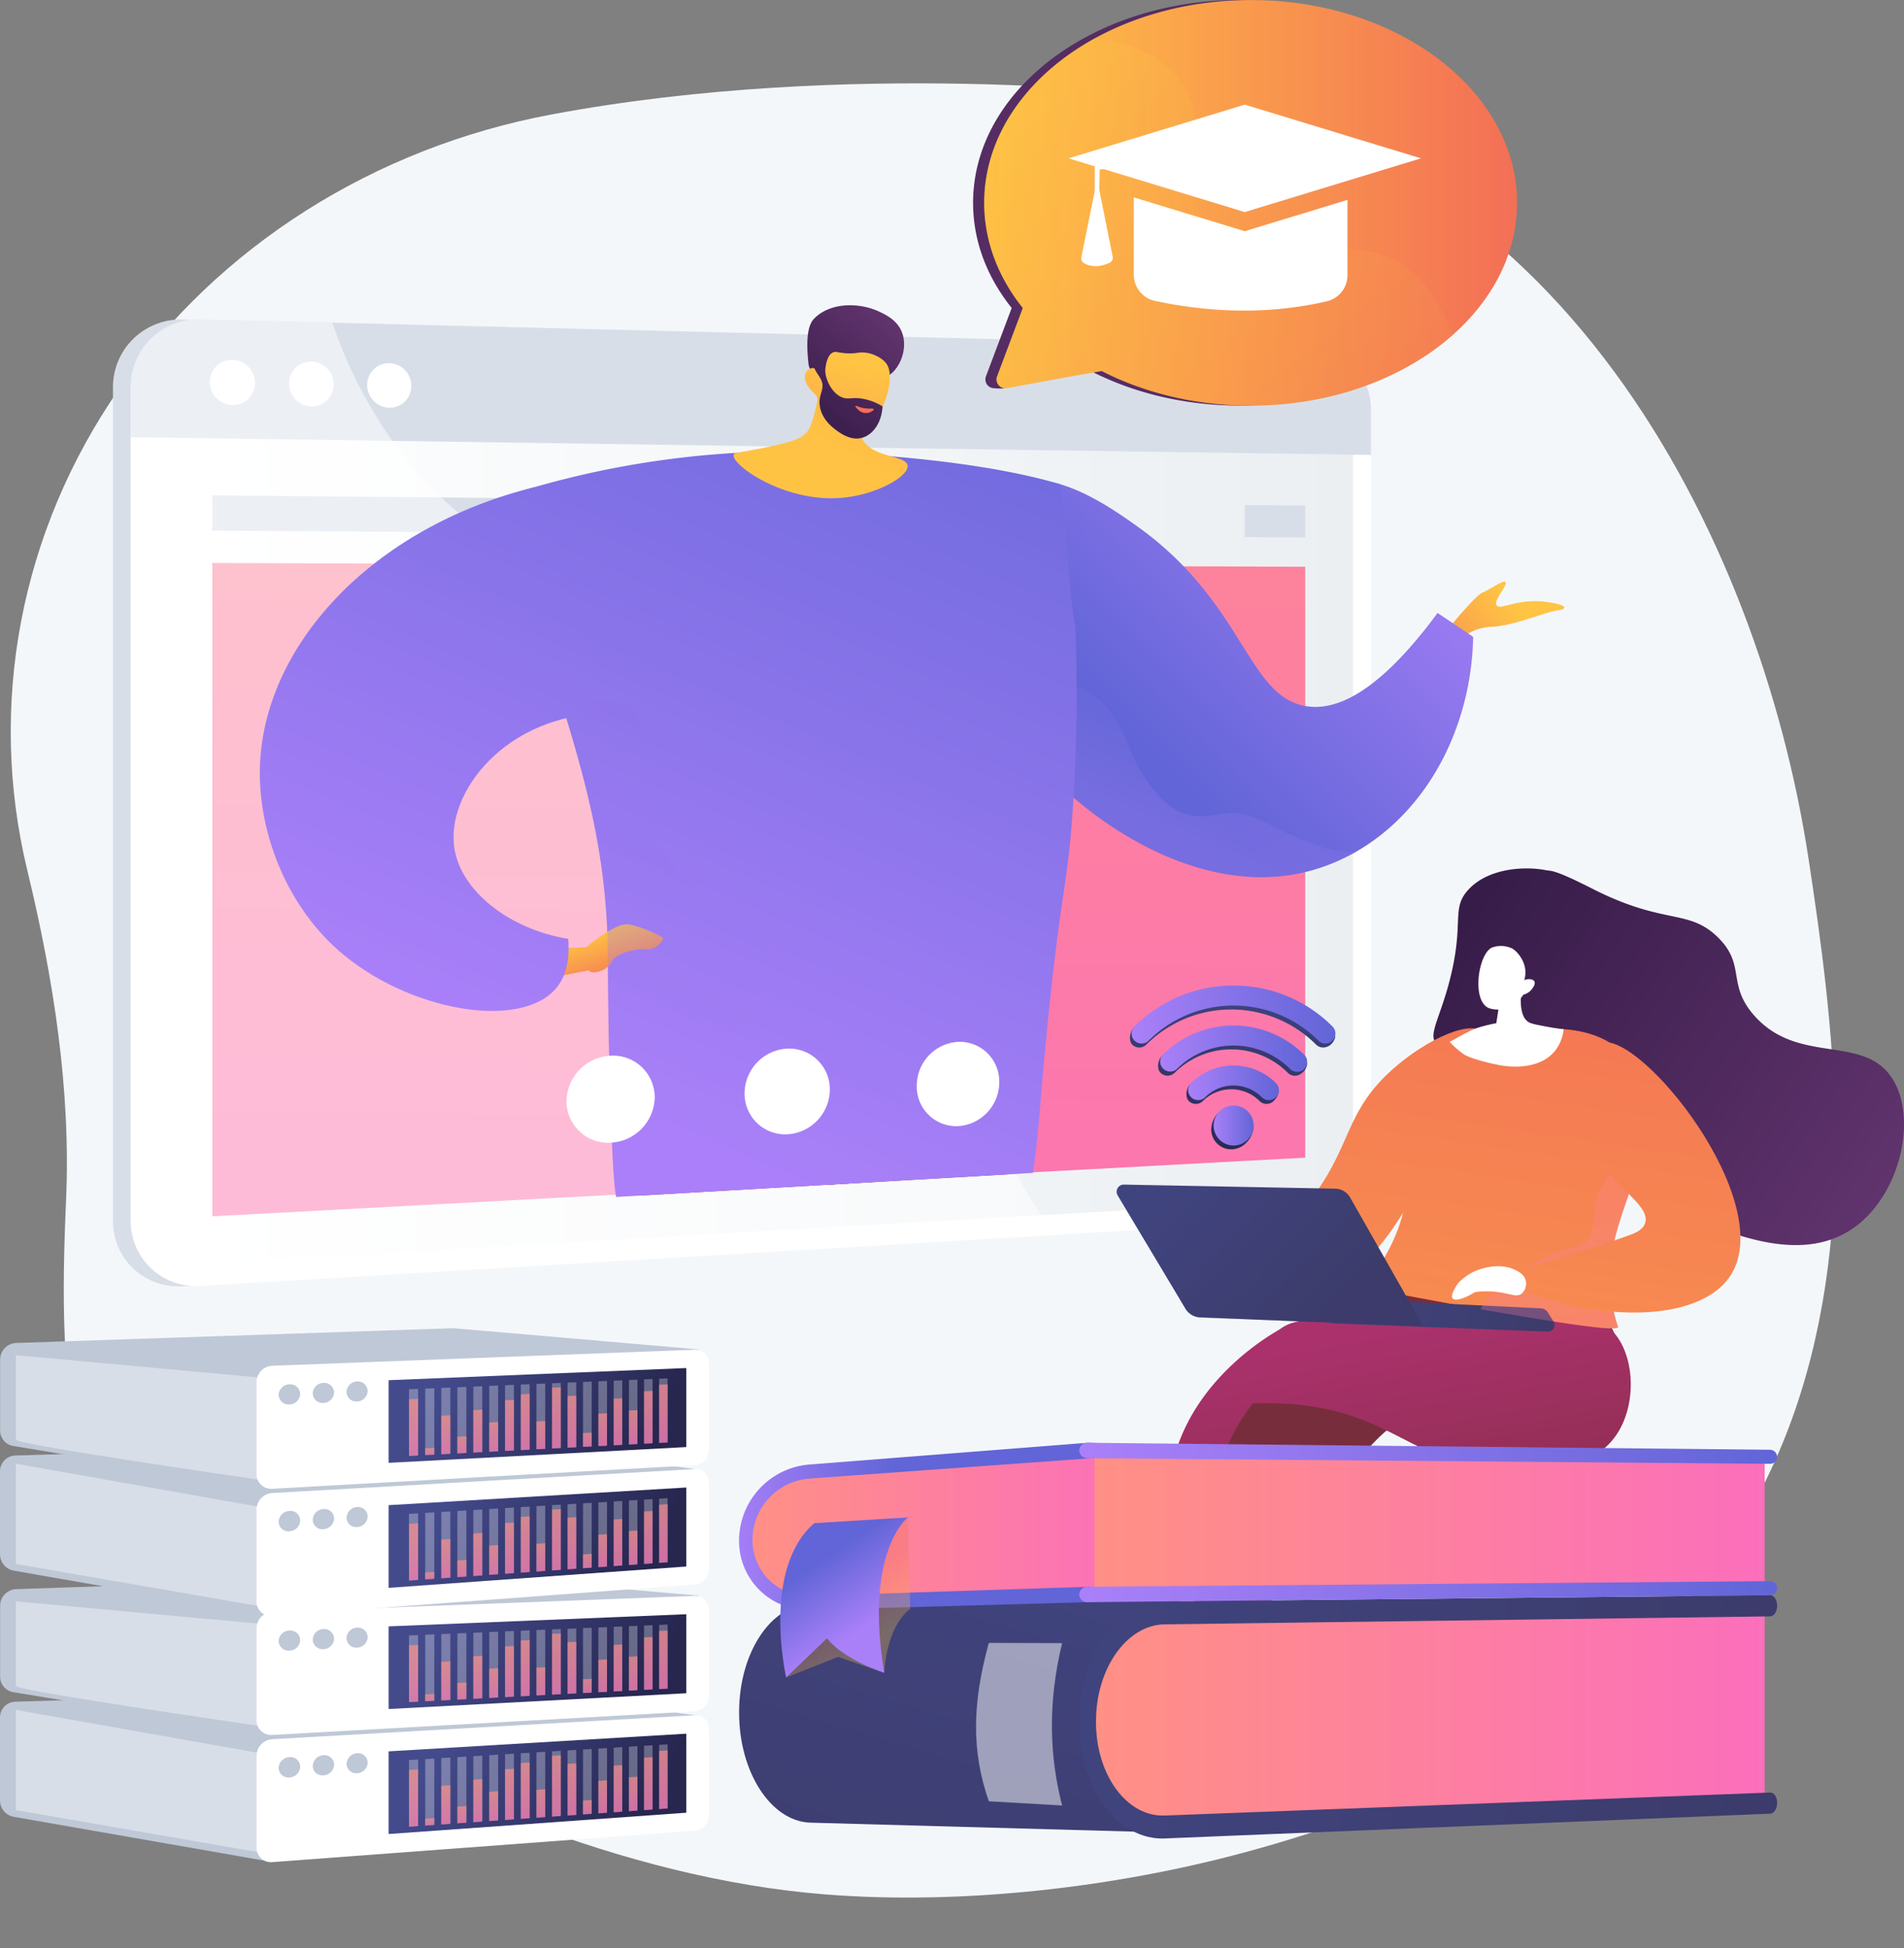 <svg xmlns="http://www.w3.org/2000/svg" xmlns:xlink="http://www.w3.org/1999/xlink" viewBox="0 0 796.56 815.12"><rect x="0" y="0" width="796.56" height="815.12" fill="#808080" stroke="none"/><defs><linearGradient id="a" x1="64.09" y1="335.81" x2="566.1" y2="335.81" gradientUnits="userSpaceOnUse"><stop offset="0" stop-color="#fff"></stop><stop offset="1" stop-color="#ebeff2"></stop></linearGradient><linearGradient id="b" x1="320.76" y1="-59.51" x2="315.15" y2="649.99" gradientUnits="userSpaceOnUse"><stop offset="0" stop-color="#ff9085"></stop><stop offset="1" stop-color="#fb6fbb"></stop></linearGradient><clipPath id="c"><polygon points="205.71 503.8 470.55 488.52 678.5 253.24 545.38 42.84 89.76 106.55 82.8 484.47 205.71 503.8" fill="none"></polygon></clipPath><linearGradient id="d" x1="10083.57" y1="6439.76" x2="10066.5" y2="6507.6" gradientTransform="matrix(-0.4, -0.92, -0.92, 0.4, 10568.71, 6924.92)" gradientUnits="userSpaceOnUse"><stop offset="0" stop-color="#ffc444"></stop><stop offset="1" stop-color="#f36f56"></stop></linearGradient><linearGradient id="e" x1="589.63" y1="186.44" x2="470.91" y2="306" gradientUnits="userSpaceOnUse"><stop offset="0" stop-color="#aa80f9"></stop><stop offset="1" stop-color="#6165d7"></stop></linearGradient><linearGradient id="f" x1="488.8" y1="351.31" x2="511.7" y2="298.41" xlink:href="#e"></linearGradient><linearGradient id="g" x1="6250.95" y1="590.26" x2="6287.27" y2="590.26" gradientTransform="matrix(-1, 0.09, 0.09, 1, 6522.48, -343.31)" gradientUnits="userSpaceOnUse"><stop offset="0" stop-color="#444b8c"></stop><stop offset="1" stop-color="#26264f"></stop></linearGradient><linearGradient id="h" x1="5921.11" y1="602.07" x2="5937.66" y2="567.82" gradientTransform="matrix(-1, 0.07, 0.07, 1, 6194.11, -205.01)" xlink:href="#d"></linearGradient><linearGradient id="i" x1="5186.51" y1="291.78" x2="5225.2" y2="291.78" gradientTransform="matrix(-0.98, 0.21, 0.21, 0.98, 5480.33, -589.65)" xlink:href="#g"></linearGradient><linearGradient id="j" x1="5463.18" y1="424.65" x2="5480.11" y2="389.61" gradientTransform="matrix(-0.99, 0.15, 0.15, 0.99, 5795.79, -407.81)" xlink:href="#d"></linearGradient><linearGradient id="k" x1="527.46" y1="839.91" x2="420.32" y2="598.37" gradientTransform="translate(-13.93 -131.99) rotate(3.06)" gradientUnits="userSpaceOnUse"><stop offset="0" stop-color="#311944"></stop><stop offset="1" stop-color="#893976"></stop></linearGradient><linearGradient id="l" x1="511.42" y1="846.91" x2="404.31" y2="605.46" xlink:href="#k"></linearGradient><linearGradient id="m" x1="816.9" y1="547.21" x2="710.11" y2="306.47" gradientTransform="translate(-442.72 257.19) rotate(-3.98)" xlink:href="#k"></linearGradient><linearGradient id="n" x1="268.27" y1="467.33" x2="431.42" y2="90.36" xlink:href="#e"></linearGradient><linearGradient id="o" x1="-1295.12" y1="1732.67" x2="-1290.96" y2="1621.81" gradientTransform="translate(2255.75 -739.95) rotate(26.56)" gradientUnits="userSpaceOnUse"><stop offset="0" stop-color="#ffc444"></stop><stop offset="0.46" stop-color="#ffc244"></stop><stop offset="0.63" stop-color="#febb46"></stop><stop offset="0.75" stop-color="#fcb048"></stop><stop offset="0.84" stop-color="#fa9f4c"></stop><stop offset="0.93" stop-color="#f78951"></stop><stop offset="1" stop-color="#f36f56"></stop></linearGradient><linearGradient id="p" x1="7011.5" y1="1572.02" x2="6983.16" y2="1500.03" gradientTransform="matrix(-0.95, -0.31, -0.31, 0.95, 7472.05, 855.98)" gradientUnits="userSpaceOnUse"><stop offset="0" stop-color="#311944"></stop><stop offset="1" stop-color="#6b3976"></stop></linearGradient><linearGradient id="q" x1="-864.23" y1="1275.29" x2="-865.54" y2="1381.03" gradientTransform="translate(1510.96 -868.1) rotate(14.42)" xlink:href="#d"></linearGradient><linearGradient id="r" x1="7003" y1="1575.96" x2="6974.24" y2="1502.91" xlink:href="#p"></linearGradient><linearGradient id="s" x1="6975.34" y1="1532.24" x2="6976.8" y2="1545.26" gradientTransform="matrix(-0.95, -0.31, -0.31, 0.95, 7472.05, 855.98)" gradientUnits="userSpaceOnUse"><stop offset="0" stop-color="#ffc444"></stop><stop offset="1" stop-color="#f36f56"></stop></linearGradient><linearGradient id="t" x1="250.82" y1="389.36" x2="258.39" y2="412.46" gradientTransform="matrix(1, 0, 0, 1, 0, 0)" xlink:href="#d"></linearGradient><linearGradient id="u" x1="148.06" y1="412.25" x2="309.85" y2="38.42" xlink:href="#e"></linearGradient><linearGradient id="v" x1="297.77" y1="480.07" x2="461.01" y2="102.88" xlink:href="#e"></linearGradient><linearGradient id="w" x1="589.87" y1="368.21" x2="832.44" y2="532.97" gradientTransform="matrix(1, 0, 0, 1, 0, 0)" xlink:href="#p"></linearGradient><linearGradient id="x" x1="5828.55" y1="928.81" x2="5743.24" y2="351.24" gradientTransform="matrix(-1, 0, 0, 1, 6329.08, 0)" xlink:href="#d"></linearGradient><linearGradient id="y" x1="-1170.63" y1="734.73" x2="-1138.23" y2="734.73" gradientTransform="translate(1652.81)" xlink:href="#p"></linearGradient><linearGradient id="z" x1="-1155.35" y1="747.5" x2="-1107.01" y2="602.48" gradientTransform="translate(1652.81)" xlink:href="#d"></linearGradient><linearGradient id="aa" x1="-1165.47" y1="675.23" x2="-1145.66" y2="675.23" gradientTransform="translate(1652.81)" xlink:href="#p"></linearGradient><linearGradient id="ab" x1="-1176.96" y1="729.64" x2="-1144.6" y2="632.57" gradientTransform="translate(1652.81)" xlink:href="#d"></linearGradient><linearGradient id="ac" x1="-1137.09" y1="566.1" x2="-1112.96" y2="705.63" gradientTransform="translate(1652.81)" gradientUnits="userSpaceOnUse"><stop offset="0" stop-color="#ab316d"></stop><stop offset="1" stop-color="#792d3d"></stop></linearGradient><linearGradient id="ad" x1="-1103.01" y1="731.46" x2="-1068.69" y2="622.86" xlink:href="#ac"></linearGradient><linearGradient id="ae" x1="-1103" y1="731.46" x2="-1068.69" y2="622.86" xlink:href="#ac"></linearGradient><linearGradient id="af" x1="-1054.72" y1="552.02" x2="-1030.64" y2="691.22" xlink:href="#ac"></linearGradient><linearGradient id="ag" x1="5763.17" y1="938.46" x2="5677.86" y2="360.89" gradientTransform="matrix(-1, 0, 0, 1, 6329.08, 0)" xlink:href="#d"></linearGradient><linearGradient id="ah" x1="5768.81" y1="937.63" x2="5683.51" y2="360.06" gradientTransform="matrix(-1, 0, 0, 1, 6329.08, 0)" xlink:href="#d"></linearGradient><linearGradient id="ai" x1="414.04" y1="550.2" x2="507.52" y2="550.2" gradientTransform="translate(142.82)" gradientUnits="userSpaceOnUse"><stop offset="0" stop-color="#40447e"></stop><stop offset="1" stop-color="#3c3b6b"></stop></linearGradient><linearGradient id="aj" x1="354.26" y1="491.24" x2="415.55" y2="552.03" xlink:href="#ai"></linearGradient><linearGradient id="ak" x1="354.26" y1="491.24" x2="415.55" y2="552.03" xlink:href="#ai"></linearGradient><linearGradient id="al" x1="5683.45" y1="465.63" x2="5669.17" y2="612.74" gradientTransform="matrix(-1, 0, 0, 1, 6329.08, 0)" xlink:href="#b"></linearGradient><linearGradient id="am" x1="5709.88" y1="946.33" x2="5624.57" y2="368.77" gradientTransform="matrix(-1, 0, 0, 1, 6329.08, 0)" xlink:href="#d"></linearGradient><linearGradient id="an" x1="411.75" y1="84.86" x2="634.67" y2="84.86" gradientTransform="matrix(1, 0, 0, 1, 0, 0)" xlink:href="#d"></linearGradient><linearGradient id="ao" x1="428.04" y1="36.3" x2="601.02" y2="264.1" gradientTransform="matrix(1, 0, 0, 1, 0, 0)" xlink:href="#d"></linearGradient><linearGradient id="ap" x1="518.9" y1="399.43" x2="512.55" y2="490.13" gradientTransform="matrix(1, 0, 0, 1, 0, 0)" xlink:href="#g"></linearGradient><linearGradient id="aq" x1="519.74" y1="399.49" x2="513.39" y2="490.19" gradientTransform="matrix(1, 0, 0, 1, 0, 0)" xlink:href="#g"></linearGradient><linearGradient id="ar" x1="518.09" y1="399.37" x2="511.74" y2="490.07" gradientTransform="matrix(1, 0, 0, 1, 0, 0)" xlink:href="#g"></linearGradient><linearGradient id="as" x1="520.66" y1="399.55" x2="514.31" y2="490.25" gradientTransform="matrix(1, 0, 0, 1, 0, 0)" xlink:href="#g"></linearGradient><linearGradient id="at" x1="473.45" y1="424.49" x2="558.74" y2="424.49" xlink:href="#e"></linearGradient><linearGradient id="au" x1="485.29" y1="438.77" x2="546.91" y2="438.77" xlink:href="#e"></linearGradient><linearGradient id="av" x1="497.12" y1="453.05" x2="535.07" y2="453.05" xlink:href="#e"></linearGradient><linearGradient id="aw" x1="507.73" y1="470.9" x2="524.46" y2="470.9" xlink:href="#e"></linearGradient><linearGradient id="ax" x1="187.39" y1="725.36" x2="264.01" y2="768.3" gradientTransform="matrix(1, 0, 0, 1, 0, 0)" xlink:href="#g"></linearGradient><linearGradient id="ay" x1="172.34" y1="741.89" x2="174.39" y2="773.2" xlink:href="#b"></linearGradient><linearGradient id="az" x1="179.7" y1="760.96" x2="179.95" y2="764.74" xlink:href="#b"></linearGradient><linearGradient id="ba" x1="186.03" y1="747.55" x2="187.43" y2="768.88" xlink:href="#b"></linearGradient><linearGradient id="bb" x1="193.01" y1="755.88" x2="193.61" y2="765.08" xlink:href="#b"></linearGradient><linearGradient id="bc" x1="199.32" y1="744.49" x2="200.86" y2="767.97" xlink:href="#b"></linearGradient><linearGradient id="bd" x1="206.13" y1="749.38" x2="207.18" y2="765.54" xlink:href="#b"></linearGradient><linearGradient id="be" x1="212.41" y1="739.5" x2="214.24" y2="767.49" xlink:href="#b"></linearGradient><linearGradient id="bf" x1="218.89" y1="736.49" x2="220.91" y2="767.29" xlink:href="#b"></linearGradient><linearGradient id="bg" x1="225.84" y1="748.07" x2="226.85" y2="763.44" xlink:href="#b"></linearGradient><linearGradient id="bh" x1="231.82" y1="732.62" x2="234.02" y2="766.17" xlink:href="#b"></linearGradient><linearGradient id="bi" x1="238.43" y1="735.94" x2="240.3" y2="764.45" xlink:href="#b"></linearGradient><linearGradient id="bj" x1="245.49" y1="752.64" x2="245.99" y2="760.28" xlink:href="#b"></linearGradient><linearGradient id="bk" x1="251.59" y1="743.4" x2="252.76" y2="761.28" xlink:href="#b"></linearGradient><linearGradient id="bl" x1="257.72" y1="736.01" x2="259.41" y2="761.72" xlink:href="#b"></linearGradient><linearGradient id="bm" x1="264.29" y1="741.37" x2="265.52" y2="760.08" xlink:href="#b"></linearGradient><linearGradient id="bn" x1="270.27" y1="731.67" x2="272.17" y2="760.62" xlink:href="#b"></linearGradient><linearGradient id="bo" x1="276.45" y1="728.07" x2="278.55" y2="760.17" xlink:href="#b"></linearGradient><linearGradient id="bp" x1="187.04" y1="674.02" x2="264.38" y2="717.37" gradientTransform="matrix(1, 0, 0, 1, 0, 0)" xlink:href="#g"></linearGradient><linearGradient id="bq" x1="172.33" y1="689.75" x2="174.39" y2="721.13" xlink:href="#b"></linearGradient><linearGradient id="br" x1="179.7" y1="708.97" x2="179.95" y2="712.8" xlink:href="#b"></linearGradient><linearGradient id="bs" x1="186.02" y1="695.67" x2="187.43" y2="717.06" xlink:href="#b"></linearGradient><linearGradient id="bt" x1="193" y1="704.13" x2="193.61" y2="713.39" xlink:href="#b"></linearGradient><linearGradient id="bu" x1="199.31" y1="692.85" x2="200.86" y2="716.4" xlink:href="#b"></linearGradient><linearGradient id="bv" x1="206.12" y1="697.87" x2="207.19" y2="714.09" xlink:href="#b"></linearGradient><linearGradient id="bw" x1="212.41" y1="688.11" x2="214.25" y2="716.16" xlink:href="#b"></linearGradient><linearGradient id="bx" x1="218.89" y1="685.22" x2="220.91" y2="716.08" xlink:href="#b"></linearGradient><linearGradient id="by" x1="225.84" y1="696.92" x2="226.85" y2="712.35" xlink:href="#b"></linearGradient><linearGradient id="bz" x1="231.82" y1="681.59" x2="234.02" y2="715.21" xlink:href="#b"></linearGradient><linearGradient id="ca" x1="238.43" y1="685.03" x2="240.3" y2="713.61" xlink:href="#b"></linearGradient><linearGradient id="cb" x1="245.49" y1="701.86" x2="245.99" y2="709.55" xlink:href="#b"></linearGradient><linearGradient id="cc" x1="251.59" y1="692.73" x2="252.76" y2="710.68" xlink:href="#b"></linearGradient><linearGradient id="cd" x1="257.72" y1="685.46" x2="259.41" y2="711.23" xlink:href="#b"></linearGradient><linearGradient id="ce" x1="264.29" y1="690.94" x2="265.52" y2="709.71" xlink:href="#b"></linearGradient><linearGradient id="cf" x1="270.27" y1="681.35" x2="272.17" y2="710.36" xlink:href="#b"></linearGradient><linearGradient id="cg" x1="276.44" y1="677.87" x2="278.55" y2="710.03" xlink:href="#b"></linearGradient><linearGradient id="ch" x1="187.39" y1="622.36" x2="264.01" y2="665.3" gradientTransform="matrix(1, 0, 0, 1, 0, 0)" xlink:href="#g"></linearGradient><linearGradient id="ci" x1="172.34" y1="638.89" x2="174.39" y2="670.2" xlink:href="#b"></linearGradient><linearGradient id="cj" x1="179.7" y1="657.96" x2="179.95" y2="661.74" xlink:href="#b"></linearGradient><linearGradient id="ck" x1="186.03" y1="644.55" x2="187.43" y2="665.88" xlink:href="#b"></linearGradient><linearGradient id="cl" x1="193.01" y1="652.88" x2="193.61" y2="662.08" xlink:href="#b"></linearGradient><linearGradient id="cm" x1="199.32" y1="641.49" x2="200.86" y2="664.97" xlink:href="#b"></linearGradient><linearGradient id="cn" x1="206.13" y1="646.38" x2="207.18" y2="662.54" xlink:href="#b"></linearGradient><linearGradient id="co" x1="212.41" y1="636.5" x2="214.24" y2="664.49" xlink:href="#b"></linearGradient><linearGradient id="cp" x1="218.89" y1="633.49" x2="220.91" y2="664.29" xlink:href="#b"></linearGradient><linearGradient id="cq" x1="225.84" y1="645.07" x2="226.85" y2="660.44" xlink:href="#b"></linearGradient><linearGradient id="cr" x1="231.82" y1="629.62" x2="234.02" y2="663.17" xlink:href="#b"></linearGradient><linearGradient id="cs" x1="238.43" y1="632.94" x2="240.3" y2="661.45" xlink:href="#b"></linearGradient><linearGradient id="ct" x1="245.49" y1="649.64" x2="245.99" y2="657.28" xlink:href="#b"></linearGradient><linearGradient id="cu" x1="251.59" y1="640.4" x2="252.76" y2="658.28" xlink:href="#b"></linearGradient><linearGradient id="cv" x1="257.72" y1="633.01" x2="259.41" y2="658.72" xlink:href="#b"></linearGradient><linearGradient id="cw" x1="264.29" y1="638.37" x2="265.52" y2="657.08" xlink:href="#b"></linearGradient><linearGradient id="cx" x1="270.27" y1="628.67" x2="272.17" y2="657.62" xlink:href="#b"></linearGradient><linearGradient id="cy" x1="276.45" y1="625.07" x2="278.55" y2="657.17" xlink:href="#b"></linearGradient><linearGradient id="cz" x1="187.04" y1="571.02" x2="264.38" y2="614.37" gradientTransform="matrix(1, 0, 0, 1, 0, 0)" xlink:href="#g"></linearGradient><linearGradient id="da" x1="172.33" y1="586.75" x2="174.39" y2="618.13" xlink:href="#b"></linearGradient><linearGradient id="db" x1="179.7" y1="605.97" x2="179.95" y2="609.8" xlink:href="#b"></linearGradient><linearGradient id="dc" x1="186.02" y1="592.67" x2="187.43" y2="614.06" xlink:href="#b"></linearGradient><linearGradient id="dd" x1="193" y1="601.13" x2="193.61" y2="610.39" xlink:href="#b"></linearGradient><linearGradient id="de" x1="199.31" y1="589.85" x2="200.86" y2="613.4" xlink:href="#b"></linearGradient><linearGradient id="df" x1="206.12" y1="594.87" x2="207.19" y2="611.09" xlink:href="#b"></linearGradient><linearGradient id="dg" x1="212.41" y1="585.11" x2="214.25" y2="613.16" xlink:href="#b"></linearGradient><linearGradient id="dh" x1="218.89" y1="582.22" x2="220.91" y2="613.08" xlink:href="#b"></linearGradient><linearGradient id="di" x1="225.84" y1="593.92" x2="226.85" y2="609.35" xlink:href="#b"></linearGradient><linearGradient id="dj" x1="231.82" y1="578.59" x2="234.02" y2="612.21" xlink:href="#b"></linearGradient><linearGradient id="dk" x1="238.43" y1="582.03" x2="240.3" y2="610.61" xlink:href="#b"></linearGradient><linearGradient id="dl" x1="245.49" y1="598.86" x2="245.99" y2="606.55" xlink:href="#b"></linearGradient><linearGradient id="dm" x1="251.59" y1="589.73" x2="252.76" y2="607.68" xlink:href="#b"></linearGradient><linearGradient id="dn" x1="257.72" y1="582.46" x2="259.41" y2="608.23" xlink:href="#b"></linearGradient><linearGradient id="do" x1="264.29" y1="587.94" x2="265.52" y2="606.71" xlink:href="#b"></linearGradient><linearGradient id="dp" x1="270.27" y1="578.35" x2="272.17" y2="607.36" xlink:href="#b"></linearGradient><linearGradient id="dq" x1="276.44" y1="574.87" x2="278.55" y2="607.03" xlink:href="#b"></linearGradient><linearGradient id="dr" x1="2100.34" y1="638.37" x2="2035.79" y2="855.8" gradientTransform="translate(-1675.05)" xlink:href="#ai"></linearGradient><linearGradient id="ds" x1="457.92" y1="717.8" x2="738.27" y2="717.8" xlink:href="#b"></linearGradient><linearGradient id="dt" x1="2126.58" y1="718.33" x2="2418.54" y2="718.33" gradientTransform="translate(-1675.05)" xlink:href="#ai"></linearGradient><linearGradient id="du" x1="1989.41" y1="638.87" x2="2149.4" y2="638.87" gradientTransform="translate(-1675.05)" xlink:href="#b"></linearGradient><linearGradient id="dv" x1="1978.55" y1="637.61" x2="2048.96" y2="638.38" gradientTransform="translate(-1675.05)" xlink:href="#e"></linearGradient><linearGradient id="dw" x1="2132.97" y1="636.9" x2="2413.32" y2="636.9" gradientTransform="translate(-1675.05)" xlink:href="#b"></linearGradient><linearGradient id="dx" x1="2126.58" y1="608.05" x2="2418.54" y2="608.05" gradientTransform="translate(-1675.05)" xlink:href="#e"></linearGradient><linearGradient id="dy" x1="2126.58" y1="665.96" x2="2418.54" y2="665.96" gradientTransform="translate(-1675.05)" xlink:href="#e"></linearGradient><linearGradient id="dz" x1="2040.91" y1="685.44" x2="2027.56" y2="665.67" gradientTransform="translate(-1675.05)" xlink:href="#d"></linearGradient><linearGradient id="ea" x1="2037.62" y1="680.56" x2="2018.76" y2="652.65" gradientTransform="translate(-1675.05)" xlink:href="#e"></linearGradient></defs><g style="isolation:isolate"><path d="M756.59,359.09C735.91,223.67,651.08,57.29,483.49,39.88c0,0-127.24-15.48-252.67,8C156.38,61.78,91.1,103.22,49.8,162.78S-5.3,295,11.44,364.21c10.88,45,18.23,91.52,16.21,137.73-3.51,80.43-1.49,155.5,76.56,203.46,69.7,42.83,157.4,80.6,241.08,87.22,56.86,4.49,120.64-2.78,175.44-17.59C800,699.58,777.28,494.51,756.59,359.09Z" fill="#f4f7fa"></path><path d="M566.68,171.75c0-12.56-8.14-23.23-18.91-25.92-.39-.1-.81-.18-1.21-.26a21.56,21.56,0,0,0-3.62-.39l-230.62-5.69L76.58,133.67q-.75,0-1.5,0a28.6,28.6,0,0,0-17,6.06l-.26.2c-.67.54-1.32,1.11-1.94,1.71l0,0c-.37.35-.72.72-1.07,1.09a28.22,28.22,0,0,0-7.54,19.29V183h0V510.76A28,28,0,0,0,48.2,518a26.72,26.72,0,0,0,1.38,4,27.12,27.12,0,0,0,21,15.92,29.41,29.41,0,0,0,6,.25L434,516.81h0l109-6.5c13.07-.78,23.68-13.05,23.68-27.4V190.39h0Z" fill="#d8dee8"></path><path d="M550,145.15,84,133.63A28.38,28.38,0,0,0,54.7,162V510.6A27.23,27.23,0,0,0,84,538l466-27.81c13.06-.78,23.59-13,23.59-27.38V171.71C573.6,157.36,563.07,145.47,550,145.15Z" fill="#fff"></path><path d="M84,528.72a18.55,18.55,0,0,1-19.9-18.63V162.2A19.34,19.34,0,0,1,84,142.87l466,10.62c8.89.2,16.09,8.31,16.09,18.08v311.6c0,9.77-7.2,18.13-16.09,18.64Z" fill="url(#a)"></path><path d="M550,145.15,84,133.63A28.38,28.38,0,0,0,54.7,162V182.9l518.9,7.44V171.71C573.6,157.36,563.07,145.47,550,145.15Z" fill="#d8dee8"></path><path d="M106.7,160.2a9.24,9.24,0,0,1-9.46,9.26,9.68,9.68,0,0,1-9.49-9.62,9.23,9.23,0,0,1,9.49-9.26A9.68,9.68,0,0,1,106.7,160.2Z" fill="#fff"></path><path d="M139.61,160.83a9.15,9.15,0,0,1-9.33,9.2,9.58,9.58,0,0,1-9.36-9.56,9.15,9.15,0,0,1,9.36-9.19A9.58,9.58,0,0,1,139.61,160.83Z" fill="#fff"></path><path d="M172.07,161.46a9.06,9.06,0,0,1-9.2,9.14,9.49,9.49,0,0,1-9.23-9.5,9,9,0,0,1,9.23-9.13A9.49,9.49,0,0,1,172.07,161.46Z" fill="#fff"></path><polygon points="546.06 484.37 88.83 508.91 88.83 235.55 546.06 237.13 546.06 484.37" fill="url(#b)"></polygon><polygon points="338.38 209.58 88.83 207.25 88.83 222.01 338.38 223.58 338.38 209.58" fill="#d8dee8"></polygon><polygon points="520.75 211.28 520.75 224.72 546.06 224.88 546.06 211.52 520.75 211.28" fill="#d8dee8"></polygon><g opacity="0.5" style="mix-blend-mode:soft-light"><path d="M372.24,321.59C318,243.09,223.19,270,162.6,182.18A191.61,191.61,0,0,1,139.05,135L84,133.63A28.38,28.38,0,0,0,54.7,162V510.6A27.23,27.23,0,0,0,84,538l357.18-21.31a286.18,286.18,0,0,1-28.25-50.28C381.5,394.28,404.78,368.69,372.24,321.59Z" fill="#fff"></path></g><g clip-path="url(#c)"><path d="M609.32,269a21,21,0,0,1,14.75-6.75c9.62-.4,22.7-6.39,28.31-7,1.36-.13,2-.54,2.14-1.05.24-1.05-6-2.51-11.52-2.65-9.81-.24-15.54,3.69-16.87,1.72-1.48-2.21,4.86-8.35,3.7-9.7-.9-1.05-5.21,2.38-9.83,4.49-3.27,1.5-16.1,17.39-16.1,17.39Z" fill="url(#d)"></path><path d="M616.32,266.46c-.78,38.14-19.27,72.79-48.89,89.85-1.22.71-2.47,1.39-3.74,2C509.58,386,455.37,339.22,448.84,333.41a121.19,121.19,0,0,1-18.18-21.15c-9.49-13.8-19.42-33.78-21.13-58.43-.7-10.08-2.83-40.84,13.12-50.16,16.41-9.6,42.53,9,53.15,16.57,44.87,32,45.95,71.23,70.63,75.22,11.06,1.78,28.64-3.24,55-39Z" fill="url(#e)"></path><path d="M567.43,356.31c-1.22.71-2.47,1.39-3.74,2C509.58,386,455.37,339.22,448.84,333.41a121.19,121.19,0,0,1-18.18-21.15c2.62-11.86,6.18-27.57,6.18-27.57s23.22-2.89,34.23,24.63c4,9.94,8.79,19.63,16.93,26.61s14.55,6,24.9,4.36c9.52-1.48,19.47,5.78,27.71,9.27C549.15,353.18,558,356.92,567.43,356.31Z" opacity="0.3" fill="url(#f)" style="mix-blend-mode:multiply"></path><path d="M315.5,799.3c-1.89,1.75-2,6-2.09,8.69a7.07,7.07,0,0,0,.11,2.27c1.14,3.1,7,3.19,16.32,3.79,14.68,1,19.09,2,20.1-.33s-1.85-5.5-2.16-5.87c-1.69-2-3.66-2.65-7.45-3.77-7-2.07-11.75-3.16-13.18-3.49C318.23,798.52,316.73,798.14,315.5,799.3Z" fill="url(#g)"></path><path d="M325.78,784.37l.57,17.31c-.45.8-5.52,2.91-9.33.47L314.14,785Z" fill="url(#h)"></path><path d="M439.35,799.62c-2.54,2.54-3.34,7.52-1.39,10.16s5.09,1,13.81,2c9.34,1,11.66,3.48,18.12,2.16,2.61-.53,7.24-2,7.25-3.86,0-1.33-2.27-2.2-9.85-5.46-10.75-4.63-10.69-4.83-13-5.41C448.5,797.71,442.7,796.26,439.35,799.62Z" fill="url(#i)"></path><path d="M446.15,784.34,450,800.8c-.4.84-5.32,3.35-9.31,1.21l-6.16-16.16Z" fill="url(#j)"></path><path d="M422.74,428.69a1567.3,1567.3,0,0,0,27.68,360.68L432.21,793c-14.41-15.77-32.34-40.21-39.88-73.37-4.68-20.58-2.24-30.79-4.59-55.84-3.73-39.88-14.36-61.4-24.8-94.08-9.38-29.35-20-72.19-24-128.71Z" fill="url(#k)"></path><path d="M414.37,681.74c-6.68-27.45-19.53-34.91-20-60.7-.33-18.25,6-19.63,5.59-37.09-.64-26.5-15.63-40.62-23.16-57.39-7.95-17.71-11-46,10.43-92.66L338.92,441c4,56.52,14.64,99.36,24,128.71,10.44,32.68,21.07,54.2,24.8,94.08,2.35,25.05-.09,35.26,4.59,55.84,7.54,33.16,25.47,57.6,39.88,73.37l4.63-.92c-15.58-19.56-21.08-36.84-22.47-50.79C412.09,718.56,421.1,709.43,414.37,681.74Z" opacity="0.3" fill="url(#l)" style="mix-blend-mode:multiply"></path><path d="M362.22,424.5q-10.79,102.69-19.75,209.25-6.69,79.92-12,157.88l-18.35.92a229.48,229.48,0,0,1-16.38-52.22c-5.1-27.41-2.77-43.28-4.17-71.39-1.58-31.53-5.86-38.69-12-78.75-12.51-81.28-18.77-121.9,1.08-145.52C287.11,437,307.07,418,362.22,424.5Z" fill="url(#m)"></path><path d="M204.08,210A385.28,385.28,0,0,1,348.9,189.33c35.8,1.81,70.23,6,94.68,13.28,3.31,19.14,3,40.72,6.32,59.87a705,705,0,0,1-1.08,75.83c-2.08,30.66-4.12,31.1-8.9,74.35-7.78,70.49-4.53,89-18.25,97.26-8.92,5.37-12.15-1.33-57.62-6.68-30.43-3.58-45.95-5.27-61.33-.1-20.93,7-27.93,19.24-36.56,15.1-8.27-4-9.32-18.8-10.32-44.64-1.54-39.86-1.45-66.93-1.59-76.63-.65-44.47-11.5-78.54-25.38-122.15A610,610,0,0,0,204.08,210Z" fill="url(#n)"></path><path d="M344.82,145.15a135.48,135.48,0,0,1-3.61,26c-1.67,6.89-2.7,8.63-4,10-1.92,2.09-4.76,3.76-20.44,6.76-8.53,1.63-9.61,1.5-9.84,2.35-1.13,4.17,21.09,20,45,18.06,14.66-1.2,28.35-9,27.77-13.52s-15.25-3.07-19.16-11.56c-2.72-5.9,1.08-13.8,5.42-20.27C362.52,155.25,348.29,152.89,344.82,145.15Z" fill="url(#o)"></path><path d="M372.16,156.87c4.73-3.4,7.48-11.18,5.34-17.4-1.84-5.36-6.73-7.69-9.66-9.08-8.48-4-20.85-3.95-27.46,3.17-3.92,4.22-2.34,16.26-2.17,18.39.19,2.41,1.55,3.67,2.51,5.76,1.32,2.9,3.38,7.5,6.68,15.15a41,41,0,0,1,4-5.54,35,35,0,0,1,6.57-5.89C364.49,157.17,367.68,160.09,372.16,156.87Z" fill="url(#p)"></path><path d="M341.56,165.39s2.58,11.84,14.38,15c10.57,2.8,19.93-20.77,15-28.1-1.65-2.45-5.83-4.65-9.76-4.81-2.32-.1-3.33.57-7.12.33-3.49-.22-4.28-.89-5.52-.37-1.56.65-3.29,2.94-3.56,10.66-1.29-2.74-3.4-4.33-5.34-4.08a3.83,3.83,0,0,0-1.83.93C335.45,157.17,336.72,161.5,341.56,165.39Z" fill="url(#q)"></path><path d="M348.52,145.8c.37.56-1.78,2-2.78,4.67-1.95,5.22,1.15,13.34,6.25,15.66,3,1.37,4.51-.29,9.85.89a23.84,23.84,0,0,1,7.38,3c-.28,6.37-3.69,11.65-8.32,13.08-5,1.53-9.55-2-11.47-3.43-1.28-1-5.38-4.11-6.37-9.32-1-5.43,2.35-7.35.47-11.42-.94-2.06-2.63-3.38-3.51-7a17.38,17.38,0,0,1-.38-2.39C343.26,147.47,348,145,348.52,145.8Z" fill="url(#r)"></path><path d="M364.76,170.9a12.87,12.87,0,0,1-6.41-1.08c-.19-.07-.41-.08-.47,0-.21.35,1.71,2.89,4.21,3,1.77.07,3.55-1.1,3.46-1.57C365.52,171.05,365.14,171,364.76,170.9Z" fill="url(#s)"></path><path d="M234.42,396.76l10.9-.5s11.94-10.22,17.38-9.51,13.59,4.74,14.58,5.57-3,5.39-6.95,4.89-12.83,1.62-14.41,5.22-8.46,5.71-9.63,3.57l-14.64,2.83Z" fill="url(#t)"></path><path d="M237.72,392.84c.76,9.29-1.19,15.57-4.44,19.85-14.39,19-63.24,10.48-92.22-15.51-21.43-19.22-32.77-48.77-32.35-75.11.82-51.41,46.63-101.4,115-118.27l30.41,94.67c-42.21.23-67.81,33-64,56.57C192.89,372.62,212.6,388.66,237.72,392.84Z" fill="url(#u)"></path><path d="M404,486.48c-22.36-10.2-22.23-30.62-43.11-39.44-29.74-12.56-62.56,15.21-67.68,7.31C287.85,446.14,327,421.7,321.82,397c-4.15-19.63-31.5-16.5-46.13-43.44C261.82,328,275.27,304.7,263,295.75c-4.4-3.21-12.16-4.53-26.88,2,10.26,33.37,17.62,62.8,18.15,99.18.14,9.7.05,36.77,1.59,76.63,1,25.84,2,40.66,10.32,44.64,8.63,4.14,15.63-8.08,36.56-15.1,15.38-5.17,30.9-3.48,61.33.1,45.47,5.35,48.7,12,57.62,6.68,5.81-3.51,8.58-8.87,10.43-19.21C423,491.59,413.28,490.73,404,486.48Z" opacity="0.3" fill="url(#v)" style="mix-blend-mode:multiply"></path></g><path d="M273.91,459.09a19.35,19.35,0,0,1-18.36,19A17.4,17.4,0,0,1,237,460.71a19.35,19.35,0,0,1,18.51-19A17.41,17.41,0,0,1,273.91,459.09Z" fill="#fff"></path><path d="M347.17,455.89a18.87,18.87,0,0,1-17.76,18.71,17,17,0,0,1-17.91-17.15,18.86,18.86,0,0,1,17.91-18.71A17,17,0,0,1,347.17,455.89Z" fill="#fff"></path><path d="M418.05,452.79a18.4,18.4,0,0,1-17.19,18.39,16.55,16.55,0,0,1-17.32-16.88,18.4,18.4,0,0,1,17.32-18.4A16.58,16.58,0,0,1,418.05,452.79Z" fill="#fff"></path><path d="M790.75,449.94c-12.49-16.94-39.1-4.46-57.17-25.41-11.16-12.93-3.08-20.92-15-32.47-12.29-11.95-22.19-4.88-52.16-20.11-16.63-8.45-17.37-7.41-19.49-7.83-9.59-1.9-25-.71-33,8.55-6.58,7.58-1.65,12.95-6.78,34.83-4.18,17.85-10,25.3-6.25,29.14s15.95,3.26,23.62.12c1.46-.6,4.53-2,7.72-.95a10.17,10.17,0,0,1,5.33,4.93A136.43,136.43,0,0,0,659,474c19.53,22.36,40.9,32,45.15,33.82,20.2,8.65,50.32,21.64,72.21,5.3C795.7,498.67,802.55,466,790.75,449.94Z" fill="url(#w)"></path><path d="M620,431.67c-5.81-5.3-26.58,4.92-40.34,18.48-16.17,15.93-14.93,28.85-29,48.65-7,9.84-19,23.08-40.35,34.69l4.53,11.31c10.3.62,30.53.26,49.4-12.07,13.1-8.55,19.85-19.9,32.8-42.23S627.26,438.3,620,431.67Z" fill="url(#x)"></path><path d="M488.82,734.72,505,725h7.32s2.49,9.27,2.21,9.74c-3.26,5.34-18.44,9.4-27.91,9.74-1.57,0-3.76.06-4.33-1.08C481.36,741.45,485.65,737.4,488.82,734.72Z" fill="url(#y)"></path><path d="M505.32,714.35c1,6-.27,9.17-1.7,10.93-1,1.24-1.88,1.59-7.82,6.73-2,1.69-3,2.6-2.73,3.08s2,.25,5.73-.65c8.15-2,12.25-3,13.25-5,.9-1.77.1-2.57.15-7.41a25.38,25.38,0,0,1,1.2-7.36Z" fill="url(#z)"></path><path d="M493.6,666.55s-7.32,8.74-6.13,18.32,14-4.42,15.81-9.16,3.87-11.47,3.87-11.47S498.16,658.64,493.6,666.55Z" fill="url(#aa)"></path><path d="M496.4,652.88s2,10.18-1.81,15.56c-1.88,2.67-4.43,4.94-3.68,7.12a4,4,0,0,0,4,2.34c3.09-.31,4.8-5,6-8.39,1.78-4.94,2.78-15.49,2.78-15.49Z" fill="url(#ab)"></path><path d="M502.23,661.46,495.48,659a76,76,0,0,1-6.37-37.23c3.68-41.21,41.79-63,46-65.38,10.38,5.21,20.9,12.56,21.28,21.83.48,11.63-15.37,17.78-30.26,34.78C517.22,623.21,507.66,638.42,502.23,661.46Z" fill="url(#ac)"></path><path d="M504.66,719.06a164.27,164.27,0,0,1-3.39-66.46c3.24-20.66,9.84-62.68,37.9-78.34,6.12-3.42,14.88-6.49,25.55-16a90.46,90.46,0,0,0,18-22.18c37.52-11,72.12-6.55,87.39,13.57,1.77,2.33,6.18,7.37,7,14.81,1.93,16.77-14.56,37-33.06,41.19-23.51,5.36-37.15-18.78-58-10.75-5.82,2.25-10.76,7.82-20.64,19a158,158,0,0,0-22.31,32.47c-8,15.57-14,27.07-14.87,42-.21,3.47-.33,10.48-4.4,18A37.63,37.63,0,0,1,513.4,718.4Z" fill="url(#ad)"></path><path d="M677.15,564.46c-.86-7.44-5.27-12.48-7-14.81-15.27-20.12-49.87-24.58-87.39-13.57a90.46,90.46,0,0,1-18,22.18c-10.67,9.51-19.43,12.58-25.55,16-17.13,9.56-26.26,29-31.51,47.31,7.79-12.09,14.46-15.3,19.63-15.35,7.39-.09,10.69,6.23,19.51,5.37,9.43-.92,11.59-8.72,19.23-9.62a14.24,14.24,0,0,1,8.49,1.89c4.51-4.73,7.88-7.52,11.59-9,20.83-8,34.47,16.11,58,10.75C662.59,601.43,679.08,581.23,677.15,564.46Z" opacity="0.3" fill="url(#ae)" style="mix-blend-mode:multiply"></path><path d="M524.1,587.26a122.74,122.74,0,0,1,18.67.42c37.44,3.7,47.76,22.22,78.7,26.74,7.32,1.07,39.9,5.83,54-13,10.13-13.53,8.59-36.83-2.49-46-4.69-3.88-9.33-3.77-39.37-3.5-11.31.11-22.63.14-33.94.29-47.89.61-57-2.71-65.76,5.21C529.87,561.11,523.92,569,524.1,587.26Z" fill="url(#af)"></path><path d="M570.55,538.66s23.75,4.64,48.8,9.1c28.34,5,58.35,9.83,57.56,7.39-8.12-24.89,0-41.25,5.88-59.66,3.49-10.94,6.16-22.63,4.08-37.26-5.8-40.91-61.68-24.62-61.68-24.62-18.11.74-20.09,2.64-21.75,4.48a66.94,66.94,0,0,0-14.81,27.7c-2.88,13.35.38,18.48,0,29.79C588.29,505.87,584.94,520.7,570.55,538.66Z" fill="url(#ag)"></path><path d="M661.09,546.12s-52.42-14-83.67-15.78Z" fill="url(#ah)" style="mix-blend-mode:soft-light"></path><path d="M637.33,409.1c-.51,2.39-3.12,15.22,2.13,18.53,1.14.71,3.33,1.12,7.7,1.94,2.87.54,5.27.87,7,1.07a17.55,17.55,0,0,1-3.45,8.84c-7,8.93-20.92,6.62-22.91,6.26-7-1.28-13.93-3.45-15.6-4.77a35.34,35.34,0,0,1-5.72-5.08c2.72-1.31,8.2-4.77,11.88-5.91A69.33,69.33,0,0,1,626,428.1q.57-3.72,1.16-7.44Z" fill="#fff"></path><path d="M637.3,416.2s-4.82,8.13-13.81,5.79c-8-2.1-5.32-22.63.63-25.51a11,11,0,0,1,8.48.35c1.88.94,7.19,6.38,5.1,13.25,1.91-.76,3.69-.41,4.21.52.67,1.18-.83,3-1.17,3.44A6.67,6.67,0,0,1,637.3,416.2Z" fill="#fff"></path><path d="M559.15,543.26l85.53,4.16a3.58,3.58,0,0,1,2.87,1.69l2.37,3.79a2.78,2.78,0,0,1-2.46,4.25l-90.6-3.45Z" fill="url(#ai)"></path><path d="M470.2,495.63l88.36,1.71a7.42,7.42,0,0,1,6.3,3.75l30.59,53.83-93.31-3.72a7.6,7.6,0,0,1-6.22-3.68l-28.34-47.36A3,3,0,0,1,470.2,495.63Z" fill="url(#aj)"></path><path d="M564.86,501.09a7.42,7.42,0,0,0-6.3-3.75l-1.94,0a13.71,13.71,0,0,1-2.91,7.56c-5.45,6.58-14.5,2.52-21.25,9.48-7.41,7.65-.56,16.75-7.19,23.86-7,7.49-18.25,1.39-31.21,6.19l1.86,3.12a7.6,7.6,0,0,0,6.22,3.68l93.31,3.72Z" opacity="0.3" fill="url(#ak)" style="mix-blend-mode:multiply"></path><path d="M619.35,547.76c28.34,5,58.35,9.83,57.56,7.39-8.12-24.89,0-41.25,5.88-59.66L681.26,486s-10.55,4.53-13.12,15.4.2,19-10.27,20.53c-6.66,1-20.82,7.85-30.4,16.19-.51.45-1,.9-1.51,1.36A31.89,31.89,0,0,0,619.35,547.76Z" opacity="0.3" fill="url(#al)" style="mix-blend-mode:multiply"></path><path d="M637.71,540.4l-3.34-8.82c12.3-3.37,29.32-8.36,46.77-14.59,2.73-1,6-2.19,7.05-5.07,3-8.06-16-16.43-23.37-34-6.82-16.3-3.06-38.91,4.85-41.58,16.47-5.56,74.89,67.16,54,97.81C711.9,551.44,675.54,554.19,637.71,540.4Z" fill="url(#am)"></path><path d="M634.37,531.58c-7.72-4.1-17,.1-17.57.38a23.22,23.22,0,0,0-6.66,4.78c-.28.39-3.63,5-2.41,6.52,1,1.19,4.77.2,9.32-2.63a34.91,34.91,0,0,1,8.16-.2c6.25.57,9.11,2.55,11.38.85a5.64,5.64,0,0,0,1.63-5.85C637.58,533.32,635.68,532.27,634.37,531.58Z" fill="#fff"></path><path d="M518.56,0c-24.28,0-46.74,5.91-65,15.94C425.4,31.34,407.1,56.47,407.1,84.86c0,16.12,5.9,31.18,16.15,44l-10.76,28.58a3.71,3.71,0,0,0,2.77,4.94h.08l.5.05a23.73,23.73,0,0,0,5.06,0c-.14-.25-.28-.51-.43-.76,10.11-1.88,25.46-4.7,35.8-6.46,17.78,9.14,39.21,14.48,62.29,14.48,33.83,0,64.15-11.48,84.59-29.61C619.89,125.27,630,106,630,84.86,630,38,580.11,0,518.56,0Z" fill="#552d63"></path><path d="M634.67,84.86c0,21.11-10.12,40.41-26.87,55.25-20.44,18.13-50.76,29.61-84.59,29.61-23.08,0-44.51-5.34-62.29-14.48-11.75,2-30,5.38-39.63,7.17a3.7,3.7,0,0,1-4.14-4.95l10.75-28.58c-10.25-12.84-16.15-27.9-16.15-44,0-28.39,18.31-53.52,46.42-68.92,18.3-10,40.76-15.94,65-15.94C584.76,0,634.67,38,634.67,84.86Z" fill="url(#an)"></path><path d="M607.8,140.11c-20.44,18.13-50.76,29.61-84.59,29.61-23.08,0-44.51-5.34-62.29-14.48-11.75,2-30,5.38-39.63,7.17a3.7,3.7,0,0,1-4.14-4.95l10.75-28.58c-10.25-12.84-16.15-27.9-16.15-44,0-28.39,18.31-53.52,46.42-68.92,14.7,2,27.47,7.11,35.22,17.37,17.05,22.59-2.18,54.28,15.62,70.32s45.93-6.9,71.62,3.9C590.29,111.59,600.2,120.66,607.8,140.11Z" opacity="0.3" fill="url(#ao)" style="mix-blend-mode:multiply"></path><polygon points="520.75 43.78 447.02 66.25 520.75 88.73 594.48 66.25 520.75 43.78" fill="#fff"></polygon><path d="M520.75,96.73,474.34,82.59V114.9a11.23,11.23,0,0,0,8.9,11c24.92,5.29,48.88,5.45,71.83.17a11.2,11.2,0,0,0,8.66-10.93V83.63Z" fill="#fff"></path><path d="M464.09,110q-6,2.68-10.57.11a2.35,2.35,0,0,1-1.12-2.53L459,75l6.51,32.38A2.39,2.39,0,0,1,464.09,110Z" fill="#fff"></path><polygon points="520.75 62.92 458 69.59 458 80.48 459.86 80.48 460.05 70.94 520.75 62.92" fill="#fff"></polygon><path d="M544.68,442.93a41.53,41.53,0,0,0-29.59-12.24c-11.18,0-21.2,3.36-29.09,11.25-1.63,1.63-2.12,5.27-.49,6.9a4.18,4.18,0,0,0,5.92,0,33.52,33.52,0,0,1,47.33,0,4.16,4.16,0,0,0,5,.72h0a5.8,5.8,0,0,0,3.15-4.71,8.79,8.79,0,0,0-1,.42A4.12,4.12,0,0,0,544.68,442.93Z" fill="url(#ap)"></path><path d="M532.84,454.76c-9.78-9.79-25.13-10.89-34.92-1.11-1.64,1.64-2.21,5.39-.58,7a4.19,4.19,0,0,0,5.92,0,16.75,16.75,0,0,1,23.67,0,4.18,4.18,0,0,0,5.8.1h0a7,7,0,0,0,2.34-4.49l-1,1.28A4.14,4.14,0,0,0,532.84,454.76Z" fill="url(#aq)"></path><path d="M557.73,433.82a4.2,4.2,0,0,0-1.22-2.73A58.2,58.2,0,0,0,515.09,414c-15.66,0-29.66,4.81-40.71,15.86-1.63,1.63-2.34,5.55-.7,7.19a4.18,4.18,0,0,0,5.91,0,50.26,50.26,0,0,1,71,0,4.16,4.16,0,0,0,3,1.22,4.24,4.24,0,0,0,1.81-.41h0l.1,0a5.67,5.67,0,0,0,3.16-4.35Z" fill="url(#ar)"></path><path d="M523.44,472a8.36,8.36,0,0,0-8.35-7.86c-2.23,0-4.11.17-5.69,1.75a10.24,10.24,0,0,0-2.67,6.62,8.36,8.36,0,0,0,8.39,8.37,8.63,8.63,0,0,0,5.66-2.19h0a10.56,10.56,0,0,0,3.71-7.95A11.31,11.31,0,0,0,523.44,472Z" fill="url(#as)"></path><path d="M554.56,436.63a4.16,4.16,0,0,1-3-1.23,50.26,50.26,0,0,0-71,0,4.18,4.18,0,1,1-5.92-5.91,58.18,58.18,0,0,1,41.42-17.13h0a58.14,58.14,0,0,1,41.41,17.13,4.19,4.19,0,0,1-3,7.14Z" fill="url(#at)"></path><path d="M542.72,448.46a4.2,4.2,0,0,1-3-1.22,33.5,33.5,0,0,0-47.33,0,4.19,4.19,0,0,1-5.92-5.92,41.87,41.87,0,0,1,59.17,0,4.18,4.18,0,0,1-3,7.14Z" fill="url(#au)"></path><path d="M530.89,460.3a4.17,4.17,0,0,1-3-1.23,16.75,16.75,0,0,0-23.67,0,4.18,4.18,0,1,1-5.91-5.92,25.14,25.14,0,0,1,35.5,0,4.19,4.19,0,0,1-3,7.15Z" fill="url(#av)"></path><path d="M516.1,479.27a8.36,8.36,0,1,1,5.91-2.45A8.31,8.31,0,0,1,516.1,479.27Z" fill="url(#aw)"></path><path d="M291.92,717.76,114.08,779.1,5.83,760.17A7,7,0,0,1,0,753.23V718.54A6.58,6.58,0,0,1,6.37,712l193.53-6.11Z" fill="#bfc8d6"></path><polygon points="6.64 715.42 110.08 733.75 110.08 775.3 6.64 757.35 6.64 715.42" fill="#d8dee8"></polygon><path d="M107.34,773.28V734.36a7,7,0,0,1,6.74-6.69l176.54-10a5.52,5.52,0,0,1,5.92,5.56v36.36a6.47,6.47,0,0,1-5.92,6.34L114.08,779.1A6,6,0,0,1,107.34,773.28Z" fill="#fff"></path><path d="M125.59,739.18a4.72,4.72,0,0,1-4.5,4.51,4.08,4.08,0,0,1-4.52-4,4.73,4.73,0,0,1,4.52-4.51A4.07,4.07,0,0,1,125.59,739.18Z" fill="#bfc8d6"></path><path d="M139.77,738.32a4.67,4.67,0,0,1-4.46,4.48,4,4,0,0,1-4.47-3.94,4.68,4.68,0,0,1,4.47-4.48A4,4,0,0,1,139.77,738.32Z" fill="#bfc8d6"></path><path d="M153.81,737.46a4.63,4.63,0,0,1-4.41,4.46A4,4,0,0,1,145,738a4.64,4.64,0,0,1,4.43-4.46A4,4,0,0,1,153.81,737.46Z" fill="#bfc8d6"></path><polygon points="287.13 758.43 162.59 767.35 162.59 732.76 287.13 725.37 287.13 758.43" fill="url(#ax)"></polygon><g opacity="0.3" style="mix-blend-mode:soft-light"><polygon points="174.93 764.03 171.11 764.3 171.11 736.41 174.93 736.18 174.93 764.03" fill="#fff"></polygon><polygon points="181.69 763.55 177.89 763.82 177.89 736 181.69 735.77 181.69 763.55" fill="#fff"></polygon><polygon points="188.41 763.08 184.63 763.35 184.63 735.59 188.41 735.36 188.41 763.08" fill="#fff"></polygon><polygon points="195.11 762.61 191.35 762.87 191.35 735.18 195.11 734.95 195.11 762.61" fill="#fff"></polygon><polygon points="201.77 762.13 198.03 762.4 198.03 734.78 201.77 734.55 201.77 762.13" fill="#fff"></polygon><polygon points="208.4 761.66 204.68 761.93 204.68 734.37 208.4 734.15 208.4 761.66" fill="#fff"></polygon><polygon points="215 761.2 211.29 761.46 211.29 733.97 215 733.75 215 761.2" fill="#fff"></polygon><polygon points="221.57 760.73 217.88 761 217.88 733.57 221.57 733.35 221.57 760.73" fill="#fff"></polygon><polygon points="228.1 760.27 224.43 760.53 224.43 733.17 228.1 732.95 228.1 760.27" fill="#fff"></polygon><polygon points="234.61 759.81 230.95 760.07 230.95 732.77 234.61 732.55 234.61 759.81" fill="#fff"></polygon><polygon points="241.08 759.35 237.45 759.61 237.45 732.38 241.08 732.16 241.08 759.35" fill="#fff"></polygon><polygon points="247.53 758.9 243.91 759.15 243.91 731.99 247.53 731.77 247.53 758.9" fill="#fff"></polygon><polygon points="253.94 758.44 250.34 758.7 250.34 731.6 253.94 731.38 253.94 758.44" fill="#fff"></polygon><polygon points="260.33 757.99 256.74 758.25 256.74 731.21 260.33 730.99 260.33 757.99" fill="#fff"></polygon><polygon points="266.68 757.54 263.11 757.8 263.11 730.82 266.68 730.6 266.68 757.54" fill="#fff"></polygon><polygon points="273.01 757.1 269.45 757.35 269.45 730.43 273.01 730.22 273.01 757.1" fill="#fff"></polygon><polygon points="279.3 756.65 275.76 756.9 275.76 730.05 279.3 729.84 279.3 756.65" fill="#fff"></polygon></g><g opacity="0.69"><polygon points="174.93 764.03 171.11 764.3 171.11 740.57 174.93 740.33 174.93 764.03" fill="url(#ay)"></polygon><polygon points="181.69 763.55 177.89 763.82 177.89 760.97 181.69 760.71 181.69 763.55" fill="url(#az)"></polygon><polygon points="188.41 763.08 184.63 763.35 184.63 747.18 188.41 746.93 188.41 763.08" fill="url(#ba)"></polygon><polygon points="195.11 762.61 191.35 762.87 191.35 755.91 195.11 755.65 195.11 762.61" fill="url(#bb)"></polygon><polygon points="201.77 762.13 198.03 762.4 198.03 744.6 201.77 744.36 201.77 762.13" fill="url(#bc)"></polygon><polygon points="208.4 761.66 204.68 761.93 204.68 749.69 208.4 749.44 208.4 761.66" fill="url(#bd)"></polygon><polygon points="215 761.2 211.29 761.46 211.29 740.25 215 740.02 215 761.2" fill="url(#be)"></polygon><polygon points="221.57 760.73 217.88 761 217.88 737.66 221.57 737.43 221.57 760.73" fill="url(#bf)"></polygon><polygon points="228.1 760.27 224.43 760.53 224.43 748.89 228.1 748.65 228.1 760.27" fill="url(#bg)"></polygon><polygon points="234.61 759.81 230.95 760.07 230.95 734.64 234.61 734.42 234.61 759.81" fill="url(#bh)"></polygon><polygon points="241.08 759.35 237.45 759.61 237.45 738.01 241.08 737.78 241.08 759.35" fill="url(#bi)"></polygon><polygon points="247.53 758.9 243.91 759.15 243.91 753.38 247.53 753.13 247.53 758.9" fill="url(#bj)"></polygon><polygon points="253.94 758.44 250.34 758.7 250.34 745.15 253.94 744.91 253.94 758.44" fill="url(#bk)"></polygon><polygon points="260.33 757.99 256.74 758.25 256.74 738.76 260.33 738.53 260.33 757.99" fill="url(#bl)"></polygon><polygon points="266.68 757.54 263.11 757.8 263.11 743.62 266.68 743.39 266.68 757.54" fill="url(#bm)"></polygon><polygon points="273.01 757.1 269.45 757.35 269.45 735.41 273.01 735.19 273.01 757.1" fill="url(#bn)"></polygon><polygon points="279.3 756.65 275.76 756.9 275.76 732.57 279.3 732.36 279.3 756.65" fill="url(#bo)"></polygon></g><path d="M5.51,708,111,725.37l180.93-56.88a.48.48,0,0,0-.09-.94c-15.62-1.35-101.8-8.83-102.28-8.82L7,664.89a7,7,0,0,0-6.95,7v29.59A6.57,6.57,0,0,0,5.51,708Z" fill="#bfc8d6"></path><path d="M6.64,670l106.2,9.75v43S6.64,707.47,6.64,705.39Z" fill="#d8dee8"></path><path d="M107.34,720V681a6.85,6.85,0,0,1,6.74-6.57l176.54-6.7a5.64,5.64,0,0,1,5.92,5.67V709.8a6.32,6.32,0,0,1-5.92,6.23L114.08,725.9A6.12,6.12,0,0,1,107.34,720Z" fill="#fff"></path><path d="M125.59,686.2a4.61,4.61,0,0,1-4.5,4.42,4.17,4.17,0,0,1-4.52-4,4.61,4.61,0,0,1,4.52-4.42A4.15,4.15,0,0,1,125.59,686.2Z" fill="#bfc8d6"></path><path d="M139.77,685.6a4.57,4.57,0,0,1-4.46,4.4,4.13,4.13,0,0,1-4.47-4,4.58,4.58,0,0,1,4.47-4.4A4.13,4.13,0,0,1,139.77,685.6Z" fill="#bfc8d6"></path><path d="M153.81,685a4.52,4.52,0,0,1-4.41,4.37,4.09,4.09,0,0,1-4.43-4A4.54,4.54,0,0,1,149.4,681,4.1,4.1,0,0,1,153.81,685Z" fill="#bfc8d6"></path><polygon points="287.13 708.45 162.59 715.05 162.59 680.47 287.13 675.39 287.13 708.45" fill="url(#bp)"></polygon><g opacity="0.3" style="mix-blend-mode:soft-light"><polygon points="174.93 711.97 171.11 712.16 171.11 684.28 174.93 684.12 174.93 711.97" fill="#fff"></polygon><polygon points="181.69 711.61 177.89 711.81 177.89 683.99 181.69 683.83 181.69 711.61" fill="#fff"></polygon><polygon points="188.41 711.26 184.63 711.46 184.63 683.71 188.41 683.54 188.41 711.26" fill="#fff"></polygon><polygon points="195.11 710.91 191.35 711.11 191.35 683.42 195.11 683.26 195.11 710.91" fill="#fff"></polygon><polygon points="201.77 710.57 198.03 710.76 198.03 683.14 201.77 682.98 201.77 710.57" fill="#fff"></polygon><polygon points="208.4 710.22 204.68 710.41 204.68 682.86 208.4 682.7 208.4 710.22" fill="#fff"></polygon><polygon points="215 709.88 211.29 710.07 211.29 682.58 215 682.42 215 709.88" fill="#fff"></polygon><polygon points="221.57 709.53 217.88 709.73 217.88 682.3 221.57 682.14 221.57 709.53" fill="#fff"></polygon><polygon points="228.1 709.19 224.43 709.38 224.43 682.02 228.1 681.87 228.1 709.19" fill="#fff"></polygon><polygon points="234.61 708.85 230.95 709.04 230.95 681.75 234.61 681.6 234.61 708.85" fill="#fff"></polygon><polygon points="241.08 708.51 237.45 708.71 237.45 681.48 241.08 681.32 241.08 708.51" fill="#fff"></polygon><polygon points="247.53 708.18 243.91 708.37 243.91 681.2 247.53 681.05 247.53 708.18" fill="#fff"></polygon><polygon points="253.94 707.85 250.34 708.03 250.34 680.93 253.94 680.78 253.94 707.85" fill="#fff"></polygon><polygon points="260.33 707.51 256.74 707.7 256.74 680.66 260.33 680.51 260.33 707.51" fill="#fff"></polygon><polygon points="266.68 707.18 263.11 707.37 263.11 680.39 266.68 680.24 266.68 707.18" fill="#fff"></polygon><polygon points="273.01 706.85 269.45 707.04 269.45 680.12 273.01 679.97 273.01 706.85" fill="#fff"></polygon><polygon points="279.3 706.52 275.76 706.71 275.76 679.86 279.3 679.71 279.3 706.52" fill="#fff"></polygon></g><g opacity="0.69"><polygon points="174.93 711.97 171.11 712.16 171.11 688.43 174.93 688.27 174.93 711.97" fill="url(#bq)"></polygon><polygon points="181.69 711.61 177.89 711.81 177.89 708.96 181.69 708.77 181.69 711.61" fill="url(#br)"></polygon><polygon points="188.41 711.26 184.63 711.46 184.63 695.29 188.41 695.12 188.41 711.26" fill="url(#bs)"></polygon><polygon points="195.11 710.91 191.35 711.11 191.35 704.14 195.11 703.96 195.11 710.91" fill="url(#bt)"></polygon><polygon points="201.77 710.57 198.03 710.76 198.03 692.97 201.77 692.79 201.77 710.57" fill="url(#bu)"></polygon><polygon points="208.4 710.22 204.68 710.41 204.68 698.17 208.4 698 208.4 710.22" fill="url(#bv)"></polygon><polygon points="215 709.88 211.29 710.07 211.29 688.86 215 688.7 215 709.88" fill="url(#bw)"></polygon><polygon points="221.57 709.53 217.88 709.73 217.88 686.39 221.57 686.23 221.57 709.53" fill="url(#bx)"></polygon><polygon points="228.1 709.19 224.43 709.38 224.43 697.74 228.1 697.57 228.1 709.19" fill="url(#by)"></polygon><polygon points="234.61 708.85 230.95 709.04 230.95 683.62 234.61 683.46 234.61 708.85" fill="url(#bz)"></polygon><polygon points="241.08 708.51 237.45 708.71 237.45 687.1 241.08 686.94 241.08 708.51" fill="url(#ca)"></polygon><polygon points="247.53 708.18 243.91 708.37 243.91 702.59 247.53 702.41 247.53 708.18" fill="url(#cb)"></polygon><polygon points="253.94 707.85 250.34 708.03 250.34 694.48 253.94 694.31 253.94 707.85" fill="url(#cc)"></polygon><polygon points="260.33 707.51 256.74 707.7 256.74 688.21 260.33 688.05 260.33 707.51" fill="url(#cd)"></polygon><polygon points="266.68 707.18 263.11 707.37 263.11 693.19 266.68 693.02 266.68 707.18" fill="url(#ce)"></polygon><polygon points="273.01 706.85 269.45 707.04 269.45 685.1 273.01 684.94 273.01 706.85" fill="url(#cf)"></polygon><polygon points="279.3 706.52 275.76 706.71 275.76 682.38 279.3 682.23 279.3 706.52" fill="url(#cg)"></polygon></g><path d="M291.92,614.76,114.08,676.1,5.83,657.17A7,7,0,0,1,0,650.23V615.54A6.58,6.58,0,0,1,6.37,609l193.53-6.11Z" fill="#bfc8d6"></path><polygon points="6.64 612.42 110.08 630.75 110.08 672.3 6.64 654.35 6.64 612.42" fill="#d8dee8"></polygon><path d="M107.34,670.28V631.36a7,7,0,0,1,6.74-6.69l176.54-10a5.52,5.52,0,0,1,5.92,5.56v36.36a6.47,6.47,0,0,1-5.92,6.34L114.08,676.1A6,6,0,0,1,107.34,670.28Z" fill="#fff"></path><path d="M125.59,636.18a4.72,4.72,0,0,1-4.5,4.51,4.08,4.08,0,0,1-4.52-4,4.73,4.73,0,0,1,4.52-4.51A4.07,4.07,0,0,1,125.59,636.18Z" fill="#bfc8d6"></path><path d="M139.77,635.32a4.67,4.67,0,0,1-4.46,4.48,4,4,0,0,1-4.47-3.94,4.68,4.68,0,0,1,4.47-4.48A4,4,0,0,1,139.77,635.32Z" fill="#bfc8d6"></path><path d="M153.81,634.46a4.63,4.63,0,0,1-4.41,4.46A4,4,0,0,1,145,635a4.64,4.64,0,0,1,4.43-4.46A4,4,0,0,1,153.81,634.46Z" fill="#bfc8d6"></path><polygon points="287.13 655.43 162.59 664.35 162.59 629.76 287.13 622.37 287.13 655.43" fill="url(#ch)"></polygon><g opacity="0.3" style="mix-blend-mode:soft-light"><polygon points="174.93 661.03 171.11 661.3 171.11 633.41 174.93 633.18 174.93 661.03" fill="#fff"></polygon><polygon points="181.69 660.55 177.89 660.82 177.89 633 181.69 632.77 181.69 660.55" fill="#fff"></polygon><polygon points="188.41 660.08 184.63 660.35 184.63 632.59 188.41 632.36 188.41 660.08" fill="#fff"></polygon><polygon points="195.11 659.61 191.35 659.87 191.35 632.18 195.11 631.95 195.11 659.61" fill="#fff"></polygon><polygon points="201.77 659.13 198.03 659.4 198.03 631.78 201.77 631.55 201.77 659.13" fill="#fff"></polygon><polygon points="208.4 658.66 204.68 658.93 204.68 631.37 208.4 631.15 208.4 658.66" fill="#fff"></polygon><polygon points="215 658.2 211.29 658.46 211.29 630.97 215 630.75 215 658.2" fill="#fff"></polygon><polygon points="221.57 657.73 217.88 658 217.88 630.57 221.57 630.35 221.57 657.73" fill="#fff"></polygon><polygon points="228.1 657.27 224.43 657.53 224.43 630.17 228.1 629.95 228.1 657.27" fill="#fff"></polygon><polygon points="234.61 656.81 230.95 657.07 230.95 629.77 234.61 629.55 234.61 656.81" fill="#fff"></polygon><polygon points="241.08 656.35 237.45 656.61 237.45 629.38 241.08 629.16 241.08 656.35" fill="#fff"></polygon><polygon points="247.53 655.9 243.91 656.15 243.91 628.99 247.53 628.77 247.53 655.9" fill="#fff"></polygon><polygon points="253.94 655.44 250.34 655.7 250.34 628.6 253.94 628.38 253.94 655.44" fill="#fff"></polygon><polygon points="260.33 654.99 256.74 655.25 256.74 628.21 260.33 627.99 260.33 654.99" fill="#fff"></polygon><polygon points="266.68 654.54 263.11 654.8 263.11 627.82 266.68 627.6 266.68 654.54" fill="#fff"></polygon><polygon points="273.01 654.1 269.45 654.35 269.45 627.43 273.01 627.22 273.01 654.1" fill="#fff"></polygon><polygon points="279.3 653.65 275.76 653.9 275.76 627.05 279.3 626.84 279.3 653.65" fill="#fff"></polygon></g><g opacity="0.69"><polygon points="174.93 661.03 171.11 661.3 171.11 637.57 174.93 637.33 174.93 661.03" fill="url(#ci)"></polygon><polygon points="181.69 660.55 177.89 660.82 177.89 657.97 181.69 657.71 181.69 660.55" fill="url(#cj)"></polygon><polygon points="188.41 660.08 184.63 660.35 184.63 644.18 188.41 643.93 188.41 660.08" fill="url(#ck)"></polygon><polygon points="195.11 659.61 191.35 659.87 191.35 652.91 195.11 652.65 195.11 659.61" fill="url(#cl)"></polygon><polygon points="201.77 659.13 198.03 659.4 198.03 641.6 201.77 641.36 201.77 659.13" fill="url(#cm)"></polygon><polygon points="208.4 658.66 204.68 658.93 204.68 646.69 208.4 646.44 208.4 658.66" fill="url(#cn)"></polygon><polygon points="215 658.2 211.29 658.46 211.29 637.25 215 637.02 215 658.2" fill="url(#co)"></polygon><polygon points="221.57 657.73 217.88 658 217.88 634.66 221.57 634.43 221.57 657.73" fill="url(#cp)"></polygon><polygon points="228.1 657.27 224.43 657.53 224.43 645.89 228.1 645.65 228.1 657.27" fill="url(#cq)"></polygon><polygon points="234.61 656.81 230.95 657.07 230.95 631.64 234.61 631.42 234.61 656.81" fill="url(#cr)"></polygon><polygon points="241.08 656.35 237.45 656.61 237.45 635.01 241.08 634.78 241.08 656.35" fill="url(#cs)"></polygon><polygon points="247.53 655.9 243.91 656.15 243.91 650.38 247.53 650.13 247.53 655.9" fill="url(#ct)"></polygon><polygon points="253.94 655.44 250.34 655.7 250.34 642.15 253.94 641.91 253.94 655.44" fill="url(#cu)"></polygon><polygon points="260.33 654.99 256.74 655.25 256.74 635.76 260.33 635.53 260.33 654.99" fill="url(#cv)"></polygon><polygon points="266.68 654.54 263.11 654.8 263.11 640.62 266.68 640.39 266.68 654.54" fill="url(#cw)"></polygon><polygon points="273.01 654.1 269.45 654.35 269.45 632.41 273.01 632.19 273.01 654.1" fill="url(#cx)"></polygon><polygon points="279.3 653.65 275.76 653.9 275.76 629.57 279.3 629.36 279.3 653.65" fill="url(#cy)"></polygon></g><path d="M5.51,605,111,622.37l180.93-56.88a.48.48,0,0,0-.09-.94c-15.62-1.35-101.8-8.83-102.28-8.82L7,561.89a7,7,0,0,0-6.95,7v29.59A6.57,6.57,0,0,0,5.51,605Z" fill="#bfc8d6"></path><path d="M6.64,567l106.2,9.75v43S6.64,604.47,6.64,602.39Z" fill="#d8dee8"></path><path d="M107.34,617V578a6.85,6.85,0,0,1,6.74-6.57l176.54-6.7a5.64,5.64,0,0,1,5.92,5.67V606.8a6.32,6.32,0,0,1-5.92,6.23L114.08,622.9A6.12,6.12,0,0,1,107.34,617Z" fill="#fff"></path><path d="M125.59,583.2a4.61,4.61,0,0,1-4.5,4.42,4.17,4.17,0,0,1-4.52-4,4.61,4.61,0,0,1,4.52-4.42A4.15,4.15,0,0,1,125.59,583.2Z" fill="#bfc8d6"></path><path d="M139.77,582.6a4.57,4.57,0,0,1-4.46,4.4,4.13,4.13,0,0,1-4.47-4,4.58,4.58,0,0,1,4.47-4.4A4.13,4.13,0,0,1,139.77,582.6Z" fill="#bfc8d6"></path><path d="M153.81,582a4.52,4.52,0,0,1-4.41,4.37,4.09,4.09,0,0,1-4.43-4A4.54,4.54,0,0,1,149.4,578,4.1,4.1,0,0,1,153.81,582Z" fill="#bfc8d6"></path><polygon points="287.13 605.45 162.59 612.05 162.59 577.47 287.13 572.39 287.13 605.45" fill="url(#cz)"></polygon><g opacity="0.3" style="mix-blend-mode:soft-light"><polygon points="174.93 608.97 171.11 609.16 171.11 581.28 174.93 581.12 174.93 608.97" fill="#fff"></polygon><polygon points="181.69 608.61 177.89 608.81 177.89 580.99 181.69 580.83 181.69 608.61" fill="#fff"></polygon><polygon points="188.41 608.26 184.63 608.46 184.63 580.71 188.41 580.54 188.41 608.26" fill="#fff"></polygon><polygon points="195.11 607.91 191.35 608.11 191.35 580.42 195.11 580.26 195.11 607.91" fill="#fff"></polygon><polygon points="201.77 607.57 198.03 607.76 198.03 580.14 201.77 579.98 201.77 607.57" fill="#fff"></polygon><polygon points="208.4 607.22 204.68 607.41 204.68 579.86 208.4 579.7 208.4 607.22" fill="#fff"></polygon><polygon points="215 606.88 211.29 607.07 211.29 579.58 215 579.42 215 606.88" fill="#fff"></polygon><polygon points="221.57 606.53 217.88 606.73 217.88 579.3 221.57 579.14 221.57 606.53" fill="#fff"></polygon><polygon points="228.1 606.19 224.43 606.38 224.43 579.02 228.1 578.87 228.1 606.19" fill="#fff"></polygon><polygon points="234.61 605.85 230.95 606.04 230.95 578.75 234.61 578.6 234.61 605.85" fill="#fff"></polygon><polygon points="241.08 605.51 237.45 605.71 237.45 578.48 241.08 578.32 241.08 605.51" fill="#fff"></polygon><polygon points="247.53 605.18 243.91 605.37 243.91 578.2 247.53 578.05 247.53 605.18" fill="#fff"></polygon><polygon points="253.94 604.85 250.34 605.03 250.34 577.93 253.94 577.78 253.94 604.85" fill="#fff"></polygon><polygon points="260.33 604.51 256.74 604.7 256.74 577.66 260.33 577.51 260.33 604.51" fill="#fff"></polygon><polygon points="266.68 604.18 263.11 604.37 263.11 577.39 266.68 577.24 266.68 604.18" fill="#fff"></polygon><polygon points="273.01 603.85 269.45 604.04 269.45 577.12 273.01 576.97 273.01 603.85" fill="#fff"></polygon><polygon points="279.3 603.52 275.76 603.71 275.76 576.86 279.3 576.71 279.3 603.52" fill="#fff"></polygon></g><g opacity="0.69"><polygon points="174.93 608.97 171.11 609.16 171.11 585.43 174.93 585.27 174.93 608.97" fill="url(#da)"></polygon><polygon points="181.69 608.61 177.89 608.81 177.89 605.96 181.69 605.77 181.69 608.61" fill="url(#db)"></polygon><polygon points="188.41 608.26 184.63 608.46 184.63 592.29 188.41 592.12 188.41 608.26" fill="url(#dc)"></polygon><polygon points="195.11 607.91 191.35 608.11 191.35 601.14 195.11 600.96 195.11 607.91" fill="url(#dd)"></polygon><polygon points="201.77 607.57 198.03 607.76 198.03 589.97 201.77 589.79 201.77 607.57" fill="url(#de)"></polygon><polygon points="208.4 607.22 204.68 607.41 204.68 595.17 208.4 595 208.4 607.22" fill="url(#df)"></polygon><polygon points="215 606.88 211.29 607.07 211.29 585.86 215 585.7 215 606.88" fill="url(#dg)"></polygon><polygon points="221.57 606.53 217.88 606.73 217.88 583.39 221.57 583.23 221.57 606.53" fill="url(#dh)"></polygon><polygon points="228.1 606.19 224.43 606.38 224.43 594.74 228.1 594.57 228.1 606.19" fill="url(#di)"></polygon><polygon points="234.61 605.85 230.95 606.04 230.95 580.62 234.61 580.46 234.61 605.85" fill="url(#dj)"></polygon><polygon points="241.08 605.51 237.45 605.71 237.45 584.1 241.08 583.94 241.08 605.51" fill="url(#dk)"></polygon><polygon points="247.53 605.18 243.91 605.37 243.91 599.59 247.53 599.41 247.53 605.18" fill="url(#dl)"></polygon><polygon points="253.94 604.85 250.34 605.03 250.34 591.48 253.94 591.31 253.94 604.85" fill="url(#dm)"></polygon><polygon points="260.33 604.51 256.74 604.7 256.74 585.21 260.33 585.05 260.33 604.51" fill="url(#dn)"></polygon><polygon points="266.68 604.18 263.11 604.37 263.11 590.19 266.68 590.02 266.68 604.18" fill="url(#do)"></polygon><polygon points="273.01 603.85 269.45 604.04 269.45 582.1 273.01 581.94 273.01 603.85" fill="url(#dp)"></polygon><polygon points="279.3 603.52 275.76 603.71 275.76 579.38 279.3 579.23 279.3 603.52" fill="url(#dq)"></polygon></g><path d="M483,766.59l-144.24-4c-16.45-.75-29.55-21.35-29.55-45.93v-.27c0-24.59,13.1-44.86,29.55-45.19L493.1,666Z" fill="url(#dr)"></path><path d="M738.27,754.51,498.73,764c-22.41.88-40.81-15.49-40.81-36.59V713.06c0-21.09,18.4-38.41,40.81-38.67l239.54-2.78Z" fill="url(#ds)"></path><path d="M740.59,758.84,487.23,769.21c-19.58.8-35.69-21-35.69-48.53v-.3c0-27.56,16.11-50.15,35.69-50.35l253.36-2.59c1.6,0,2.9,1.95,2.9,4.38s-1.3,4.43-2.9,4.46l-253.36,3.34c-15.77.21-28.71,18.41-28.71,40.58v.3c0,22.17,12.94,39.72,28.71,39.12L740.59,750c1.6-.06,2.9,1.87,2.9,4.31S742.19,758.77,740.59,758.84Z" fill="url(#dt)"></path><path d="M474.35,667.61l-137.3,3.1a22.09,22.09,0,0,1-22.68-22.31v-8.56a24.48,24.48,0,0,1,22.68-24.23L474.35,607Z" fill="url(#du)"></path><path d="M455,670.36l-116.26,3.25a28.84,28.84,0,0,1-29.55-29.09v-.18a32,32,0,0,1,29.55-31.6L455,603.65c2-.13,25.69,1.4,25.69,3.19s-22.09,3.15-24.11,3.27l-117.84,8.52a25.76,25.76,0,0,0-23.92,25.47v.18a23.25,23.25,0,0,0,23.92,23.45L455,663.91c2,0,25.69,1.77,25.69,3.56S457.07,670.31,455,670.36Z" fill="url(#dv)"></path><polygon points="738.27 664.52 457.92 667.11 457.92 606.7 738.27 609.3 738.27 664.52" fill="url(#dw)"></polygon><path d="M740.59,612.45,455,610.1a3.41,3.41,0,0,1-3.49-3.26,3.32,3.32,0,0,1,3.49-3.19l285.56,2.92a3,3,0,0,1,2.9,3A2.89,2.89,0,0,1,740.59,612.45Z" fill="url(#dx)"></path><path d="M740.59,667.44,455,670.36a3.32,3.32,0,0,1-3.49-3.19,3.4,3.4,0,0,1,3.49-3.26l285.56-2.36a2.9,2.9,0,0,1,2.9,2.92A3,3,0,0,1,740.59,667.44Z" fill="url(#dy)"></path><path d="M444.35,755.41l-30.66-1.75c-7.41-21.12-6.85-41.49,0-66.27l30.66.09C438.2,712.78,439.14,735.15,444.35,755.41Z" fill="#fff" opacity="0.5" style="mix-blend-mode:soft-light"></path><path d="M380.8,673.13l-1-38.24-35.19,38.75s-19,10.25-15.75,28.25l21.76-8.66,19.32,6.7S370.45,681,380.8,673.13Z" opacity="0.3" fill="url(#dz)" style="mix-blend-mode:multiply"></path><path d="M340.67,637.29l39.15-2.4s-18.41,14-9.86,65c0,0-16.74-5.32-24-14.42l-17.06,16.38S318.46,656.5,340.67,637.29Z" fill="url(#ea)"></path></g></svg>